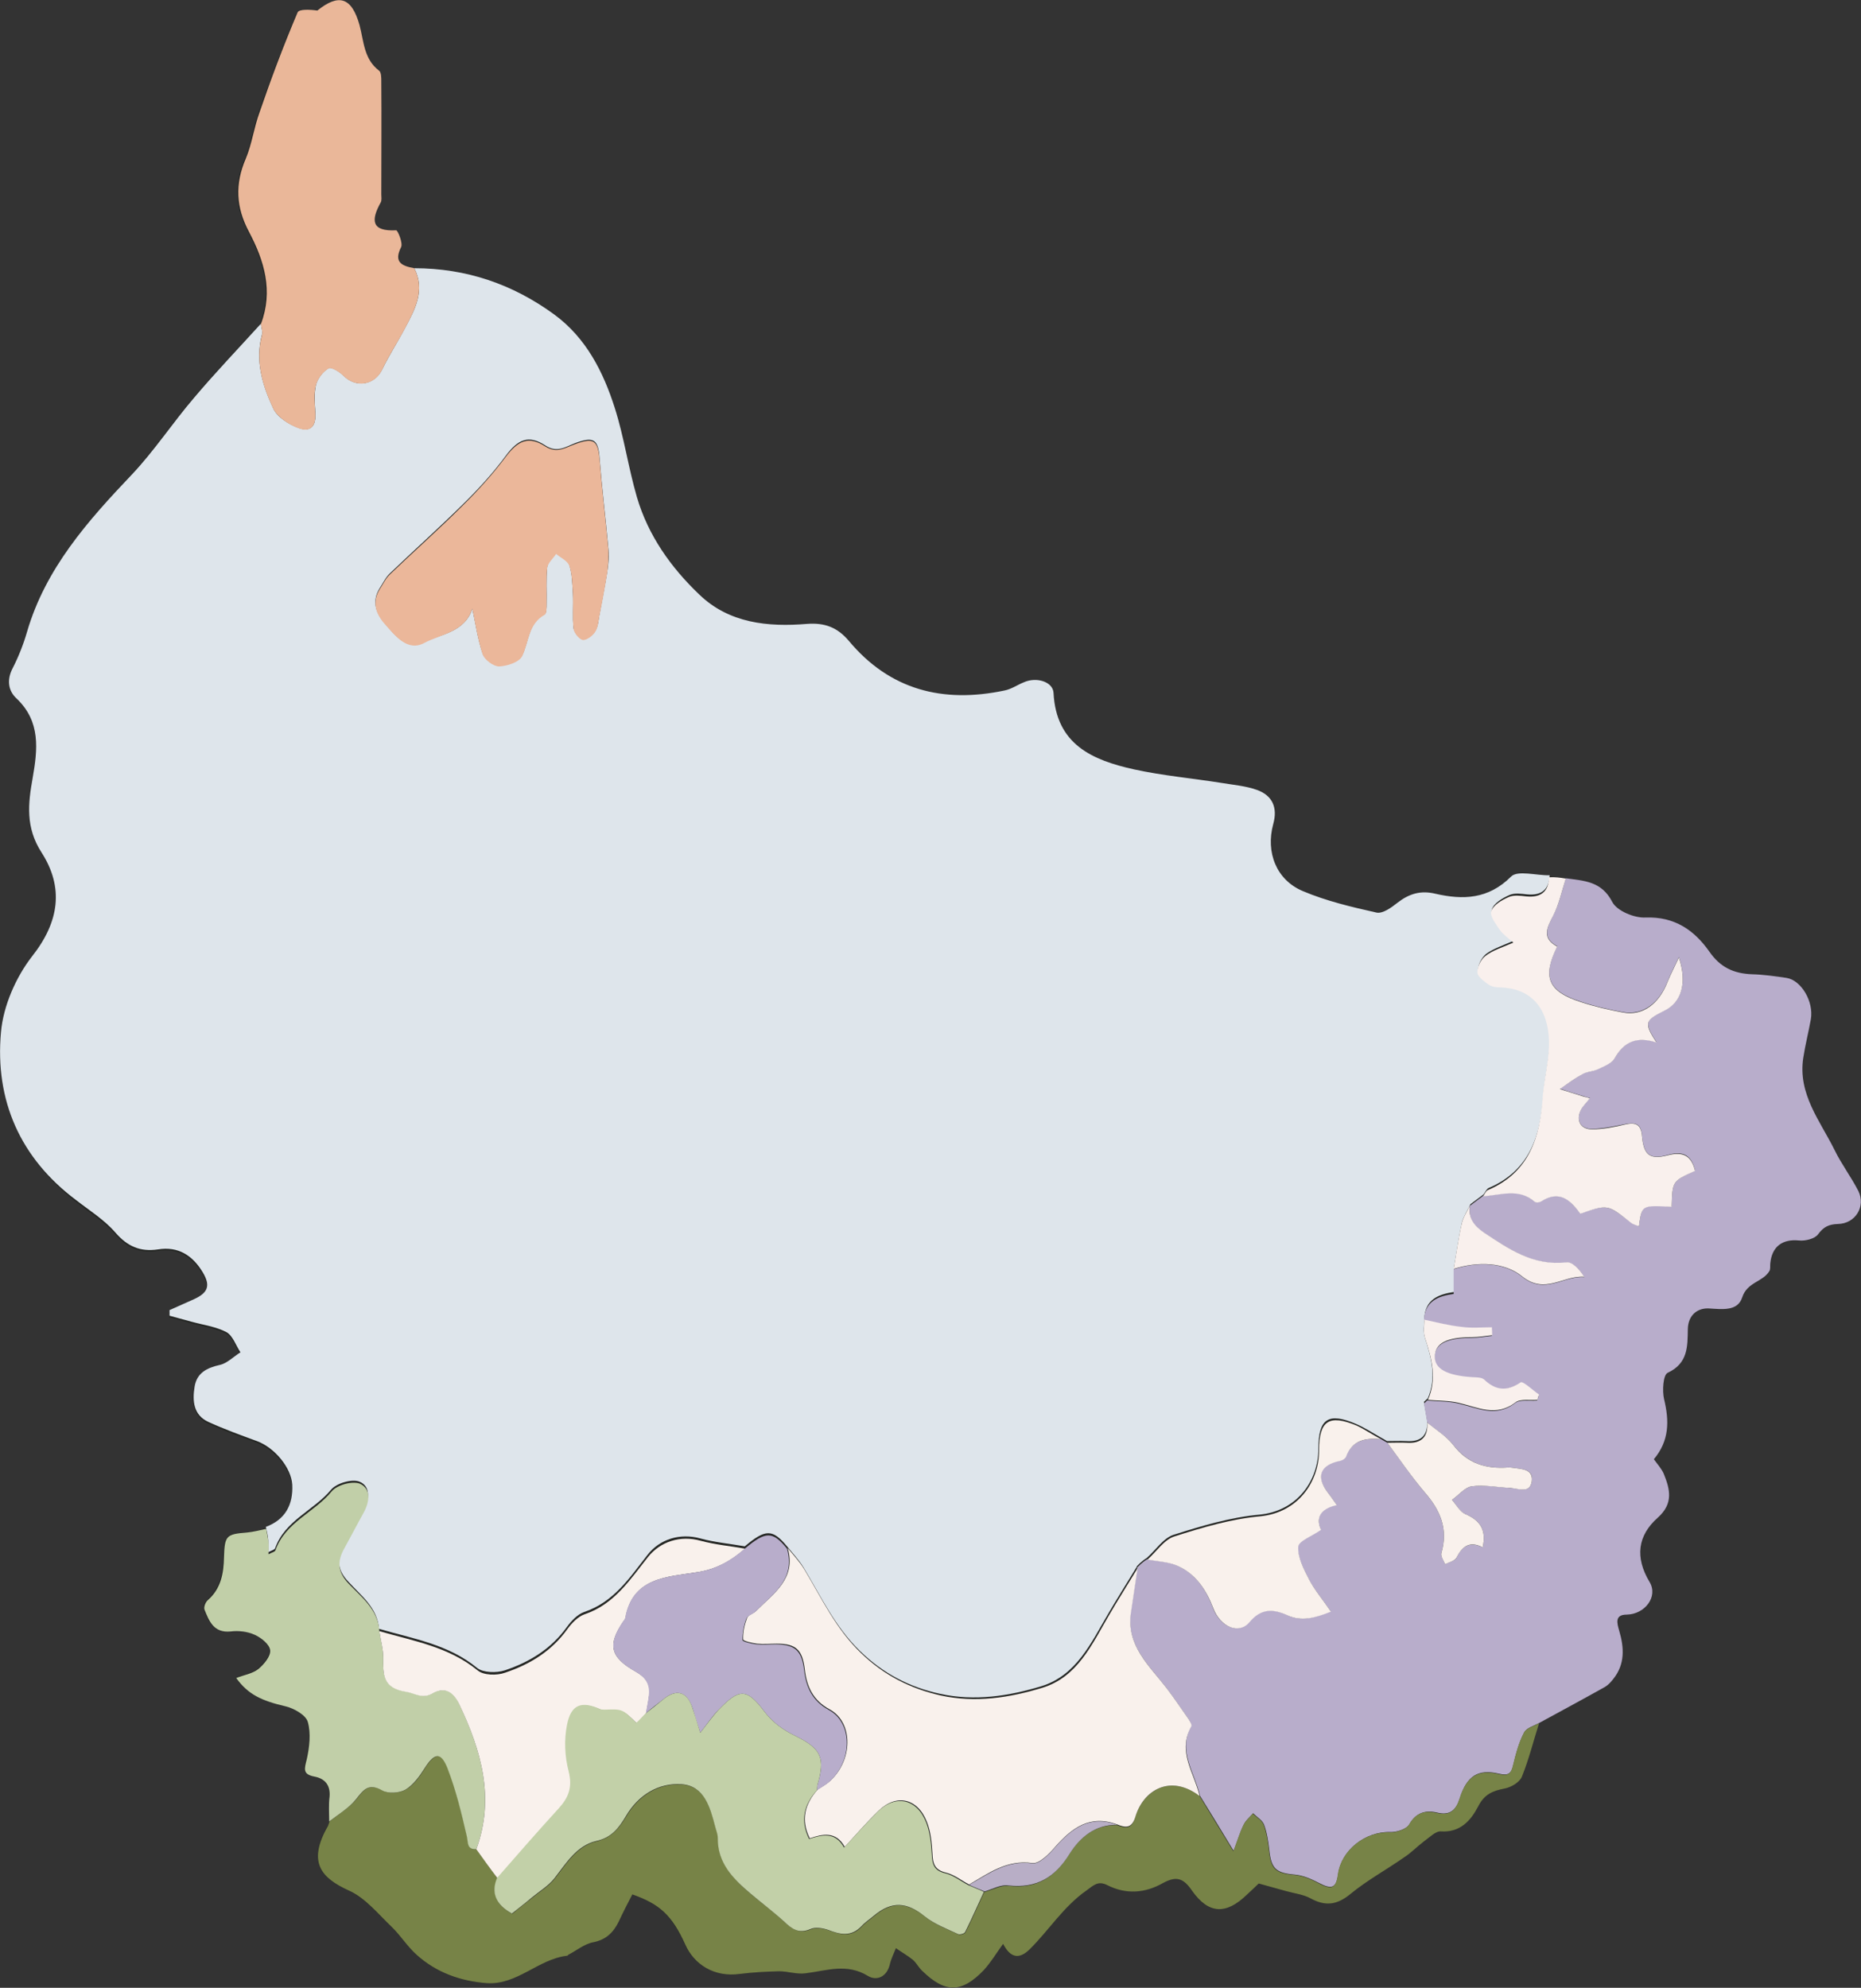 <?xml version="1.0" encoding="UTF-8"?>
<svg xmlns="http://www.w3.org/2000/svg" xmlns:xlink="http://www.w3.org/1999/xlink" version="1.1" id="Calque_1" x="0px" y="0px" viewBox="0 0 564.2 602.5" style="enable-background:new 0 0 564.2 602.5;" xml:space="preserve">
<rect x="0" y="0" width="564.2" height="602.5" fill="#333333" stroke="none"/>
<style type="text/css">
	.st0{fill:#252724;}
	.st1{fill:#DEE5EB;}
	.st2{fill:#B8ADCB;}
	.st3{fill:#778347;}
	.st4{fill:#EAB799;}
	.st5{fill:#C1CFA8;}
	.st6{fill:#F9F0ED;}
	.st7{fill:#F9F1EC;}
	.st8{fill:#EBB79A;}
	.st9{fill:#C2D0A8;}
	.st10{fill:#B8AEC6;}
</style>
<g>
	<path class="st0" d="M99.8,552.1c-0.2,0.5-0.2,1-0.5,1.4c-6.3,11-2,15.7,6.3,19.5c5,2.3,8.9,7.1,13,11c2.7,2.6,4.8,5.9,7.6,8.5   c6,5.4,13.4,8.1,21.3,8.6c9.1,0.6,15.6-7.2,24.3-8.3c0.1,0,0.2-0.2,0.4-0.3c2.5-1.3,5-3.2,7.6-3.8c3.9-0.8,6.1-2.9,7.7-6.3   c1.3-2.8,2.8-5.5,4.1-8.2c8.2,2.9,11.9,6.2,16.1,15.3c2.6,5.8,8.6,9.8,16.5,8.8c3.9-0.5,7.9-0.7,11.9-0.8c2.7,0,5.5,0.9,8.1,0.6   c6.3-0.9,12.4-3.2,18.8,0.8c2.6,1.6,5.9,0.4,6.7-3.6c0.4-1.6,1.2-3.2,1.8-4.8c1.7,1.2,3.5,2.2,5.1,3.5c1.1,0.9,1.8,2.4,2.9,3.4   c7,6.7,12,6.7,18.7-0.3c2.1-2.2,3.7-5,5.8-7.9c2.2,4.2,4.8,4.8,8,1.7c6-5.7,10.4-12.9,17.3-17.9c2.3-1.6,3.5-3,6.3-1.6   c5.7,2.9,11.5,2.3,16.8-0.6c4.2-2.4,6.3-1.5,8.9,2.3c4.9,7.1,10.3,7.3,16.6,1.2c1.4-1.3,2.8-2.7,3.6-3.4c3.3,0.9,5.8,1.6,8.3,2.3   c2.5,0.7,5.2,1,7.4,2.2c4.6,2.5,8.1,2,12.2-1.4c4.9-4.1,10.7-7.2,16-10.9c2.1-1.5,4-3.4,6.1-4.9c1.6-1.2,3.5-3.3,5.2-3.1   c5.9,0.4,9.2-3.3,11.3-7.5c1.9-3.7,4.5-4.7,8.1-5.5c1.9-0.4,4.5-1.9,5.2-3.6c2.1-5.2,3.5-10.8,5.2-16.2c6.6-3.6,13.3-7.2,19.9-10.9   c1-0.5,1.8-1.5,2.5-2.4c3.6-4.5,3.3-9.5,1.8-14.6c-0.7-2.3-1.4-4.8,2.3-4.9c5.3,0,9.6-5.4,6.9-9.9c-4.5-7.5-3.5-14,2.5-19.5   c4.8-4.3,3.6-8.6,1.8-13.3c-0.7-1.6-2-3-3-4.4c4.7-5.6,4.7-11.6,3.1-18.2c-0.6-2.5-0.3-7.4,1.1-8c6.2-2.9,6-8,6.1-13.3   c0.1-4,2.6-6.3,6.2-6.2c4.1,0.1,8.9,0.9,10.3-3.4c1.5-4.6,6.2-4.6,8.2-7.9c0.4-0.6,0.2-1.6,0.3-2.4c0.5-5.2,3.7-7.4,8.7-6.9   c1.9,0.2,4.9-0.5,5.8-1.9c1.7-2.3,3.3-3,6-3.1c5.3-0.1,8.6-5.3,6.2-10c-2.1-4.3-5-8.1-7.2-12.4c-4.5-8.9-11.2-17.1-9.5-28   c0.6-3.9,1.6-7.8,2.3-11.7c0.9-5.3-2.9-11.8-7.4-12.5c-3.4-0.6-6.9-1-10.4-1.1c-5.6-0.2-9.7-2.1-13-6.9   c-4.5-6.5-10.5-10.6-19.3-10.3c-3.4,0.1-8.7-2.1-10.1-4.7c-3.3-6.4-8.7-6.4-14.1-7.2c-1.7-0.3-3.3-0.5-5-0.8c-4,0-9.7-1.6-11.7,0.4   c-6.9,6.9-14.6,7.1-22.9,5.2c-4.5-1.1-8,0.1-11.5,2.7c-1.9,1.4-4.6,3.4-6.4,3c-7.5-1.7-15.2-3.5-22.3-6.5   c-8.1-3.4-11.3-11.8-9-20.3c1.3-5-0.2-8.7-5-10.4c-3.4-1.2-7.1-1.6-10.7-2.1c-8.8-1.4-17.8-2.2-26.5-4.1   c-12.5-2.8-23.6-7.5-24.4-23.2c-0.2-3.5-5.2-4.9-9-3.2c-2,0.9-3.9,2.1-5.9,2.5c-18.6,3.9-34.7-0.1-47.2-15.1   c-3.4-4.1-7.3-5.6-12.6-5.1c-11.9,1-23.7-0.2-32.7-8.9c-8.5-8.2-15.5-18-18.9-29.5c-2.6-8.9-3.9-18.2-6.7-27   c-3.5-11-8.7-21.3-18.4-28.4c-12.6-9.2-26.7-14.1-42.4-14c-3.8-0.7-6.4-1.8-3.9-6.5c0.6-1.2-1-5.1-1.5-5.1c-7.5,0.4-7.7-3-4.7-8.4   c0.4-0.7,0.2-1.6,0.2-2.5c0-11.4,0-22.8,0-34.2c0-1.1-0.1-2.7-0.7-3.3c-4.6-3.6-4.6-8.9-5.9-13.8c-2.3-8.5-6.3-9.6-12.8-4.4   c-2.2-0.2-5.6-0.4-6,0.6c-4.2,9.9-8,20-11.6,30.1c-1.7,4.6-2.2,9.6-4.2,14.1c-3.3,7.7-3,14.7,1,22.2c4.6,8.7,7.4,18,3.6,27.9   c-6.8,7.5-13.8,14.8-20.3,22.5c-6.4,7.6-12,16-18.8,23.2C26.6,158,13.8,172.3,8.2,191.5c-1.1,3.8-2.6,7.5-4.4,11.1   c-1.8,3.5-1.3,6.8,1.2,9.1c7.4,7,6.4,15.5,4.9,24.1c-1.4,7.8-2.2,15,2.7,22.6c6.8,10.6,5.4,21-2.9,31.5c-5,6.3-8.7,15-9.4,22.9   c-1.8,20.8,5.9,38.3,22.6,51.4c4,3.2,8.6,6,11.9,9.8c3.7,4.3,7.6,6,13,5.2c6.2-1,10.5,1.8,13.6,7c2.4,4,1.7,6.2-2.7,8.1   c-2.5,1.1-4.9,2.2-7.4,3.3c0,0.6,0,1.1,0,1.7c2.2,0.6,4.4,1.2,6.6,1.8c3.6,1,7.5,1.5,10.7,3.2c1.9,1,2.8,4,4.2,6.1   c-2,1.3-3.9,3.3-6.2,3.8c-3.9,0.9-7,2.4-7.7,6.6c-0.7,4.3-0.4,8.6,4.2,10.7c4.8,2.2,9.7,4,14.7,5.8c5.4,2,10.5,8.1,10.7,13.2   c0.3,6.1-2.1,10.6-8,12.8c-1.9,0.4-3.9,0.9-5.8,1.1c-6.3,0.5-6.8,1-7,7.5c-0.1,4.9-1,9.5-4.9,13c-0.7,0.6-1.3,2.2-1,2.9   c1.4,3.6,2.7,7.2,7.9,6.6c2.4-0.2,5.2,0,7.3,1c2,0.9,4.5,3,4.7,4.7c0.2,1.8-1.9,4.3-3.6,5.7c-1.8,1.4-4.3,1.8-6.7,2.7   c3.6,5,7.7,6.9,15,8.6c2.6,0.6,6.1,2.6,6.7,4.7c1,3.5,0.6,7.6-0.3,11.3c-0.7,2.9-1.4,4.6,2.4,5.3c3.1,0.6,4.8,2.6,4.5,6.1   C99.7,547.1,99.8,549.6,99.8,552.1z"></path>
	<path class="st1" d="M125.6,81.3c15.7,0,29.8,4.8,42.4,14c9.7,7.1,14.9,17.4,18.4,28.4c2.8,8.8,4.1,18.1,6.7,27   c3.4,11.6,10.3,21.3,18.9,29.5c9,8.7,20.8,9.9,32.7,8.9c5.4-0.4,9.2,1.1,12.6,5.1c12.5,15,28.6,19,47.2,15.1   c2.1-0.4,3.9-1.7,5.9-2.5c3.8-1.7,8.8-0.2,9,3.2c0.8,15.7,11.8,20.4,24.4,23.2c8.7,1.9,17.7,2.7,26.5,4.1c3.6,0.6,7.3,0.9,10.7,2.1   c4.8,1.7,6.4,5.4,5,10.4c-2.3,8.5,0.9,16.9,9,20.3c7.1,3,14.7,4.8,22.3,6.5c1.9,0.4,4.5-1.5,6.4-3c3.5-2.7,7-3.8,11.5-2.7   c8.3,1.9,16,1.7,22.9-5.2c2-2,7.7-0.3,11.7-0.4c-0.2,4.4-2.5,6.2-6.8,5.8c-1.8-0.2-3.9-0.5-5.4,0.2c-2.1,0.9-4.7,2.5-5.3,4.3   c-0.5,1.5,1.4,4,2.7,5.8c0.9,1.3,2.4,2.3,4,3.7c-3.4,1.5-6.2,2.4-8.4,4c-1.4,1.1-2.6,3.4-2.5,5.1c0.1,1.3,2.1,2.7,3.5,3.7   c0.9,0.6,2.2,0.8,3.4,0.8c11.2,0.3,15.1,8.6,14.8,17.9c-0.2,5.1-1.5,10.2-1.9,15.3c-0.8,12.2-4.1,22.9-16.6,28.2   c-0.6,0.3-1,1.2-1.5,1.9c-1.3,1-2.7,2-4,3c-0.9,1.9-2.1,3.7-2.6,5.6c-1,4.5-1.6,9-2.4,13.5c0,2.4,0,4.8,0,7.5c-4.5,0.7-8.7,2.1-9,8   c0,2-0.4,4.1,0.2,5.9c2,6.1,3.6,12.2,0.8,18.5l0-0.1c-0.4,0.3-0.7,0.7-1.1,1c0.3,1.9,0.7,3.9,1,5.8c0.2,4.4-1.9,6.4-6.3,6.1   c-2-0.1-4,0-5.9,0c-0.6-0.4-1.2-0.7-1.9-1.1c-2.5-1.4-4.9-3-7.5-4.1c-8.4-3.6-11.4-1.6-11.4,7.5c0,9.7-6.4,18.9-17.9,20   c-8.8,0.8-17.5,3.4-26,6.1c-3.1,1-5.4,4.6-8.1,7c-0.3,0.2-0.6,0.4-0.9,0.6c-0.4,0.3-0.8,0.7-1.2,1l0.1-0.1   c-0.4,0.4-0.7,0.7-1.1,1.1c0,0,0.1,0,0.1,0c-2.9,4.8-5.9,9.5-8.7,14.3c-5.2,8.8-9.6,18.7-20.3,22c-9.9,3-20.2,4.6-30.7,2.3   c-9.3-2-17.3-6.2-24.2-12.9c-7.6-7.3-11.9-16.6-17.2-25.4c-1.4-2.3-3.3-4.3-5-6.4c-4.4-5.3-6.5-5.3-12.8,0   c-4.5-0.8-9.1-1.2-13.5-2.4c-6.1-1.7-12.3,0.2-16,5c-5.4,6.9-10.2,14.3-19.2,17.3c-2,0.7-3.9,2.7-5.2,4.5   c-4.8,6.7-11.4,10.7-18.9,13.2c-2.5,0.8-6.5,0.7-8.3-0.7c-8.7-7.2-19.5-8.9-29.8-11.9c-0.5-6.5-5.5-10.1-9.3-14.3   c-3.4-3.6-3.5-6.8-1.3-10.7c2-3.6,4-7.3,5.9-10.9c1.8-3.3,2.2-7.3-1.2-8.7c-2.2-0.9-6.9,0.4-8.6,2.4c-5.2,6.3-14,9.3-17,17.8   c-0.1,0.4-1,0.6-2.1,1.2c0-1.6,0.1-2.7,0-3.8c-0.1-1.3-0.4-2.6-0.7-3.9c5.9-2.2,8.3-6.7,8-12.8c-0.3-5.1-5.3-11.2-10.7-13.2   c-4.9-1.8-9.9-3.6-14.7-5.8c-4.6-2.1-4.9-6.4-4.2-10.7c0.7-4.2,3.7-5.7,7.7-6.6c2.2-0.5,4.1-2.5,6.2-3.8c-1.4-2.1-2.3-5-4.2-6.1   c-3.2-1.7-7.1-2.2-10.7-3.2c-2.2-0.6-4.4-1.2-6.6-1.8c0-0.6,0-1.1,0-1.7c2.5-1.1,4.9-2.2,7.4-3.3c4.4-2,5-4.2,2.7-8.1   c-3.1-5.2-7.5-8-13.6-7c-5.4,0.8-9.3-0.9-13-5.2c-3.3-3.8-7.8-6.6-11.9-9.8C6.2,351.1-1.6,333.6,0.3,312.8   c0.7-7.9,4.5-16.6,9.4-22.9c8.3-10.5,9.7-20.9,2.9-31.5c-4.9-7.6-4.1-14.8-2.7-22.6c1.5-8.6,2.5-17.1-4.9-24.1   c-2.5-2.3-3-5.6-1.2-9.1c1.8-3.5,3.3-7.3,4.4-11.1c5.6-19.2,18.4-33.6,31.8-47.7c6.8-7.2,12.3-15.6,18.8-23.2   c6.5-7.7,13.5-15,20.3-22.5c0.1,1.1,0.6,2.4,0.3,3.4c-2.1,7.9,0.2,15.3,3.4,22.2c1.2,2.7,4.7,4.9,7.7,6c3.8,1.4,5.4-0.7,5.1-4.8   c-0.2-2.8-0.4-5.7,0.2-8.3c0.5-1.9,2.1-4,3.8-5c0.9-0.5,3.4,1.1,4.6,2.3c3.8,3.8,9.4,2.8,11.7-2c2.1-4.3,4.7-8.3,6.9-12.5   C125.8,93.8,129,88,125.6,81.3z M143.2,184.5c1,4.5,1.6,9.1,3.1,13.5c0.6,1.7,3.3,3.8,5,3.7c2.4-0.1,6.1-1.3,7-3.1   c2.1-4.3,1.8-9.8,6.9-12.6c0.5-0.3,0.5-1.9,0.5-2.8c0.1-3.8-0.2-7.6,0.2-11.4c0.2-1.5,1.7-2.8,2.7-4.2c1.4,1.2,3.5,2.1,4,3.6   c0.9,2.8,0.9,5.9,1.1,8.8c0.2,3.5-0.2,7,0.2,10.4c0.2,1.3,1.7,3.2,2.8,3.3c1.1,0.2,2.9-1.2,3.7-2.4c0.9-1.3,1-3.1,1.3-4.8   c0.8-4.4,1.7-8.8,2.4-13.2c0.4-2.4,0.6-4.9,0.3-7.4c-0.8-8.9-1.9-17.8-2.6-26.7c-0.4-6-1.7-7-7.4-4.9c-2.9,1.1-5.5,3.1-9.1,0.7   c-5.1-3.3-8.3-1.8-12,3.2c-3.9,5.3-8.4,10.2-13.1,14.8c-7.2,7.1-14.7,13.8-22,20.8c-1.3,1.2-2.1,3-3.1,4.5   c-2.4,3.9-1.2,7.4,1.5,10.5c3.1,3.7,6.9,8.6,12,5.8C133.6,192.2,140.8,191.7,143.2,184.5z"></path>
	<path class="st2" d="M418.7,436.2c0.6,0.4,1.2,0.7,1.9,1.1c3.8,5,7.3,10.3,11.4,15.1c4.7,5.4,7.1,11.1,5,18.3   c-0.3,0.9,0.7,2.2,1.1,3.4c1.2-0.7,3.1-1,3.5-2c1.7-3.7,4.2-4.9,7.9-3.1c1.2-5.3-0.8-8.2-5.3-10.1c-1.7-0.7-2.7-2.8-4-4.3   c2-1.4,3.9-3.8,6-4.1c3.8-0.5,7.8,0.2,11.7,0.5c2.5,0.1,6,1.8,6.5-2.1c0.5-3.7-3.1-3.6-5.7-4c-0.5-0.1-1-0.1-1.5-0.1   c-6.7,0.5-12.2-1.2-16.6-6.8c-2.1-2.7-5.2-4.5-7.9-6.8c-0.3-1.9-0.7-3.9-1-5.8c0.4-0.3,0.7-0.7,1.1-1c0,0,0,0.1,0,0.1   c3.1,0.3,6.3,0.2,9.3,0.9c5.8,1.3,11.3,4.4,17.2-0.1c1.5-1.2,4.4-0.6,6.7-0.8c0.2-0.5,0.4-1.1,0.5-1.6c-1.9-1.3-4.8-4.2-5.6-3.7   c-4.2,2.7-7.5,2.4-11.1-0.9c-0.8-0.8-2.5-0.6-3.8-0.7c-7.4-0.5-11-2.5-11.1-6.1c0-4.1,3.6-6,11.3-6c2,0,4.1-0.4,6.1-0.6   c0-0.8-0.1-1.6-0.1-2.4c-3,0-6,0.3-9-0.1c-3.9-0.5-7.7-1.5-11.5-2.2c0.2-5.9,4.5-7.4,9-8c0-2.7,0-5.1,0-7.5   c7.3-2.4,15.4-2.1,20.8,2.3c7,5.6,12.4-0.4,18.8,0.1c-1.5-2.3-3.6-4.6-5.4-4.4c-10,1.2-17.3-4-25-9c-3.1-2-4.8-4.4-4.3-8.2   c1.3-1,2.7-2,4-3c5.3-0.3,10.8-2.7,15.7,1.7c0.3,0.3,1.4,0.2,1.9-0.1c5.5-3.6,8.9-0.5,11.9,3.7c8.2-2.8,8.2-2.8,15.3,2.7   c0.6,0.5,1.5,0.7,2.2,1c0.2,0,0.4,0.1,0.6,0.1c-0.1-0.1-0.2-0.2-0.3-0.4c0.9-6,0.9-6,9.9-5.5c0.2-7.7,0.2-7.7,7.1-10.9   c-1.1-4.6-3.5-6.1-8.4-4.7c-5.4,1.5-7.2-0.2-7.7-5.9c-0.3-3.5-1.8-4.1-5-3.5c-3.4,0.7-6.8,1.4-10.2,1.5c-3.5,0-4.9-2.7-3.3-5.9   c0.6-1.2,1.7-2.2,2.7-3.5c-0.8-0.2-1.3-0.3-1.8-0.5c-2.4-0.7-4.9-1.5-7.3-2.3c2.3-1.5,4.6-3.2,7-4.6c1.3-0.7,3-0.6,4.3-1.3   c1.9-0.9,4.4-1.8,5.3-3.4c2.9-5.2,6.9-6.7,12.7-4.8c-3.8-5.9-3.5-6.8,2.3-9.6c5.2-2.5,7.1-8.2,4.5-16.2c-1.4,3-2.5,5.1-3.4,7.3   c-2.6,6.8-7.6,10.4-13.5,9.4c-4.4-0.8-8.7-1.8-12.9-3.2c-9.9-3.2-11.7-7.5-7.1-16.8c-4.7-2.5-3.1-5.7-1.2-9.4   c1.8-3.4,2.6-7.4,3.8-11.2c5.5,0.8,10.8,0.8,14.1,7.2c1.4,2.7,6.7,4.9,10.1,4.7c8.8-0.3,14.7,3.8,19.3,10.3c3.3,4.8,7.4,6.7,13,6.9   c3.5,0.1,7,0.6,10.4,1.1c4.5,0.7,8.3,7.2,7.4,12.5c-0.7,3.9-1.7,7.8-2.3,11.7c-1.7,11,5.1,19.1,9.5,28c2.1,4.3,5,8.1,7.2,12.4   c2.3,4.7-0.9,9.9-6.2,10c-2.7,0.1-4.3,0.8-6,3.1c-1,1.4-3.9,2.1-5.8,1.9c-5-0.5-8.2,1.8-8.7,6.9c-0.1,0.8,0.1,1.8-0.3,2.4   c-2,3.3-6.7,3.3-8.2,7.9c-1.4,4.4-6.2,3.6-10.3,3.4c-3.5-0.1-6.1,2.2-6.2,6.2c-0.1,5.3,0.1,10.4-6.1,13.3c-1.4,0.6-1.7,5.5-1.1,8   c1.6,6.6,1.6,12.6-3.1,18.2c1,1.4,2.3,2.8,3,4.4c1.9,4.7,3,9-1.8,13.3c-6.1,5.4-7,12-2.5,19.5c2.7,4.5-1.5,9.8-6.9,9.9   c-3.7,0-3,2.5-2.3,4.9c1.5,5.1,1.8,10.1-1.8,14.6c-0.7,0.9-1.5,1.8-2.5,2.4c-6.6,3.7-13.3,7.3-19.9,10.9c-1.6,0.9-3.9,1.5-4.6,2.9   c-1.6,3-2.5,6.4-3.3,9.8c-0.6,2.7-1.5,3.4-4.4,2.7c-6.3-1.5-9.7,0.7-11.8,7.4c-1.1,3.5-2.9,5.4-6.9,4.4c-3.4-0.8-6.3-0.1-8.4,3.5   c-0.8,1.5-3.9,2.5-5.9,2.4c-7.4-0.2-14.7,5.4-15.7,12.7c-0.6,4.3-1.9,4.8-5.9,2.7c-2.3-1.2-4.8-2.3-7.3-2.5   c-5.6-0.5-7.1-1.7-7.7-7.5c-0.3-2.6-0.7-5.3-1.6-7.7c-0.5-1.3-2.2-2.3-3.3-3.4c-1,1.2-2.3,2.2-2.9,3.6c-1.1,2.2-1.8,4.7-3,7.8   c-3.8-6.3-7-11.5-10.2-16.7c-1.6-7-6.8-13.5-2.7-21.2c0.2-0.4-0.5-1.5-0.9-2.2c-2.2-3.1-4.3-6.3-6.6-9.3   c-5.3-6.9-12.3-13-10.8-23.1c0.7-4.4,1.3-8.8,2-13.3c0,0-0.1,0-0.1,0c0.4-0.4,0.7-0.7,1.1-1.1c0,0-0.1,0.1-0.1,0.1   c0.4-0.3,0.8-0.7,1.2-1c0.3-0.2,0.6-0.4,0.9-0.6c3.1,0.6,6.5,0.7,9.3,2c5.4,2.5,8.5,7.1,10.6,12.7c2.2,5.9,7.8,8.1,11,4.3   c3.5-4.2,7.2-4.1,11.5-2.1c4.2,2,8.2,0.9,13.2-1.1c-2.5-3.7-5-6.6-6.7-9.9c-1.6-3.1-3.4-6.6-3.2-9.8c0.1-1.7,4.2-3.2,6.9-5.1   c-1.4-3.2-0.6-6.4,4.8-7.5c-1.1-1.5-1.8-2.6-2.6-3.6c-3.9-5-2.5-8.6,3.6-9.8c0.7-0.1,1.6-0.7,1.8-1.3   C410,436.5,414,435.8,418.7,436.2z"></path>
	<path class="st3" d="M363.7,544.4c3.2,5.2,6.3,10.4,10.2,16.7c1.2-3.1,1.9-5.5,3-7.8c0.7-1.4,1.9-2.4,2.9-3.6   c1.1,1.1,2.8,2,3.3,3.4c0.9,2.4,1.3,5.1,1.6,7.7c0.6,5.8,2,7,7.7,7.5c2.5,0.2,5.1,1.3,7.3,2.5c4,2.1,5.3,1.7,5.9-2.7   c1-7.3,8.3-13,15.7-12.7c2,0.1,5-0.9,5.9-2.4c2.1-3.7,5-4.3,8.4-3.5c4.1,1,5.8-0.9,6.9-4.4c2.1-6.6,5.5-8.9,11.8-7.4   c2.9,0.7,3.8,0,4.4-2.7c0.8-3.3,1.7-6.7,3.3-9.8c0.7-1.4,3-2,4.6-2.9c-1.7,5.4-3.1,11-5.2,16.2c-0.7,1.7-3.2,3.2-5.2,3.6   c-3.6,0.7-6.2,1.7-8.1,5.5c-2.2,4.2-5.4,7.9-11.3,7.5c-1.6-0.1-3.5,1.9-5.2,3.1c-2.1,1.6-3.9,3.5-6.1,4.9c-5.3,3.7-11,6.8-16,10.9   c-4.1,3.4-7.6,3.9-12.2,1.4c-2.2-1.2-4.9-1.5-7.4-2.2c-2.5-0.7-5-1.4-8.3-2.3c-0.8,0.8-2.2,2.1-3.6,3.4c-6.3,6.1-11.6,5.9-16.6-1.2   c-2.6-3.8-4.7-4.6-8.9-2.3c-5.3,3-11.1,3.5-16.8,0.6c-2.8-1.4-4.1,0-6.3,1.6c-7,4.9-11.4,12.1-17.3,17.9c-3.2,3.1-5.8,2.5-8-1.7   c-2.1,2.9-3.7,5.6-5.8,7.9c-6.7,7-11.7,7.1-18.7,0.3c-1.1-1-1.8-2.5-2.9-3.4c-1.6-1.3-3.4-2.3-5.1-3.5c-0.6,1.6-1.4,3.1-1.8,4.8   c-0.9,4-4.1,5.2-6.7,3.6c-6.4-3.9-12.4-1.6-18.8-0.8c-2.6,0.4-5.4-0.6-8.1-0.6c-4,0.1-7.9,0.3-11.9,0.8c-7.9,1.1-13.9-3-16.5-8.8   c-4.1-9.1-7.9-12.4-16.1-15.3c-1.4,2.7-2.8,5.4-4.1,8.2c-1.6,3.3-3.8,5.5-7.7,6.3c-2.7,0.5-5.1,2.5-7.6,3.8   c-0.1,0.1-0.2,0.3-0.4,0.3c-8.7,1-15.1,8.9-24.3,8.3c-8-0.6-15.3-3.2-21.3-8.6c-2.8-2.5-4.9-5.9-7.6-8.5c-4.1-3.9-8-8.8-13-11   c-8.3-3.8-12.6-8.5-6.3-19.5c0.2-0.4,0.3-0.9,0.5-1.4c2.7-2.2,5.9-4.1,8.1-6.7c2.3-2.9,3.8-5.1,8-2.7c1.8,1,5.2,0.8,7.1-0.3   c2.4-1.4,4.2-4,5.7-6.4c3-4.7,5-5.1,6.9-0.2c2.6,6.6,4.3,13.7,5.9,20.7c0.5,2-0.1,4.1,2.9,4c2.1,2.9,4.2,5.9,6.3,8.8   c-1.9,4.5-0.4,8.1,4.5,10.8c2-1.7,4.1-3.3,6.1-4.9c2.3-1.9,5-3.5,6.8-5.8c3.6-4.6,6.7-9.9,12.7-11.3c4.6-1.1,6.8-4,9-7.6   c3.7-6.3,9.8-10.1,16.9-9.6c6.8,0.5,8.6,7,10.1,12.8c0.3,1.1,0.8,2.2,0.8,3.4c-0.1,7.7,4.7,12.5,10,17c3.4,2.9,7,5.5,10.2,8.5   c2.4,2.2,4.5,3.6,7.9,2.2c1.5-0.7,3.8-0.3,5.5,0.3c3.7,1.4,7,2.1,10-1.2c1.1-1.2,2.5-2.1,3.8-3.2c5.4-4.5,9.9-4.1,15.4,0.3   c2.9,2.3,6.6,3.7,10,5.3c0.5,0.3,2-0.1,2.2-0.6c2-4,3.8-8.1,5.7-12.2c2.5-0.7,5-2.1,7.3-1.9c8.4,1,14-2.4,18.4-9.5   c3.2-5.1,7.7-9,14.5-8.9c2.6,1,4.5,1.3,5.5-2.3C346.6,542.6,354.8,537.6,363.7,544.4z"></path>
	<path class="st4" d="M125.6,81.3c3.4,6.7,0.2,12.5-2.8,18.2c-2.2,4.2-4.9,8.2-6.9,12.5c-2.3,4.8-7.9,5.7-11.7,2   c-1.2-1.2-3.7-2.8-4.6-2.3c-1.7,1-3.3,3.1-3.8,5c-0.7,2.6-0.4,5.5-0.2,8.3c0.3,4.1-1.4,6.2-5.1,4.8c-3-1.1-6.4-3.4-7.7-6   c-3.2-6.9-5.5-14.3-3.4-22.2c0.3-1-0.2-2.3-0.3-3.4c3.8-10,1-19.2-3.6-27.9c-4-7.5-4.3-14.5-1-22.2c1.9-4.5,2.5-9.5,4.2-14.1   C82.2,23.8,86,13.7,90.2,3.8c0.4-1.1,3.9-0.9,6-0.6c6.5-5.2,10.4-4.1,12.8,4.4c1.3,4.9,1.3,10.3,5.9,13.8c0.7,0.5,0.7,2.1,0.7,3.3   c0.1,11.4,0,22.8,0,34.2c0,0.8,0.2,1.8-0.2,2.5c-3,5.4-2.8,8.8,4.7,8.4c0.5,0,2.1,3.9,1.5,5.1C119.3,79.5,121.8,80.6,125.6,81.3z"></path>
	<path class="st5" d="M144.4,560.5c-3,0.1-2.4-2-2.9-4c-1.6-7-3.3-14-5.9-20.7c-2-4.9-3.9-4.5-6.9,0.2c-1.5,2.4-3.4,5-5.7,6.4   c-1.9,1.1-5.3,1.3-7.1,0.3c-4.2-2.4-5.7-0.2-8,2.7c-2.2,2.7-5.3,4.5-8.1,6.7c0-2.5-0.2-5,0.1-7.5c0.3-3.5-1.4-5.5-4.5-6.1   c-3.8-0.7-3.1-2.4-2.4-5.3c0.8-3.6,1.3-7.8,0.3-11.3c-0.6-2.1-4.2-4.1-6.7-4.7c-7.3-1.7-11.4-3.6-15-8.6c2.3-0.9,4.9-1.3,6.7-2.7   c1.7-1.4,3.8-3.9,3.6-5.7c-0.2-1.8-2.7-3.8-4.7-4.7c-2.2-1-4.9-1.3-7.3-1c-5.1,0.5-6.5-3.1-7.9-6.6c-0.3-0.8,0.3-2.3,1-2.9   c4-3.5,4.8-8.1,4.9-13c0.2-6.6,0.7-7,7-7.5c2-0.2,3.9-0.7,5.8-1.1c0.2,1.3,0.5,2.6,0.7,3.9c0.1,1.1,0,2.1,0,3.8   c1.1-0.6,1.9-0.7,2.1-1.2c3-8.5,11.7-11.4,17-17.8c1.6-2,6.3-3.3,8.6-2.4c3.4,1.5,3,5.4,1.2,8.7c-2,3.6-3.9,7.3-5.9,10.9   c-2.2,3.9-2.1,7.1,1.3,10.7c3.9,4.1,8.9,7.8,9.3,14.3c0.4,2.7,1.2,5.5,1.2,8.2c-0.1,5.1,0,9.1,6.9,10.2c2.6,0.4,4.9,2.2,7.8,0.6   c3.9-2.1,6.5-0.8,8.3,3.1C145.9,530.6,150.1,545,144.4,560.5z"></path>
	<path class="st6" d="M474.7,266.3c-1.2,3.7-2,7.7-3.8,11.2c-2,3.8-3.5,6.9,1.2,9.4c-4.6,9.3-2.8,13.6,7.1,16.8   c4.2,1.4,8.6,2.4,12.9,3.2c5.9,1.1,10.9-2.6,13.5-9.4c0.9-2.2,2-4.3,3.4-7.3c2.6,8,0.7,13.7-4.5,16.2c-5.9,2.9-6.1,3.7-2.3,9.6   c-5.8-1.9-9.8-0.4-12.7,4.8c-0.9,1.6-3.4,2.5-5.3,3.4c-1.3,0.6-3,0.6-4.3,1.3c-2.4,1.3-4.7,3-7,4.6c2.4,0.8,4.9,1.5,7.3,2.3   c0.5,0.1,0.9,0.2,1.8,0.5c-1,1.3-2.1,2.3-2.7,3.5c-1.6,3.1-0.2,5.9,3.3,5.9c3.4,0,6.9-0.7,10.2-1.5c3.1-0.7,4.7,0,5,3.5   c0.5,5.7,2.3,7.3,7.7,5.9c4.9-1.3,7.3,0.2,8.4,4.7c-6.9,3.1-6.9,3.1-7.1,10.9c-9-0.5-9-0.5-9.9,5.5l-0.3,0.3   c-0.7-0.3-1.6-0.5-2.2-1c-7-5.6-7-5.6-15.3-2.7c-3-4.2-6.4-7.3-11.9-3.7c-0.5,0.3-1.5,0.4-1.9,0.1c-4.8-4.3-10.4-2-15.7-1.7   c0.5-0.6,0.8-1.6,1.5-1.9c12.5-5.3,15.8-16,16.6-28.2c0.4-5.1,1.7-10.2,1.9-15.3c0.3-9.3-3.6-17.6-14.8-17.9   c-1.1,0-2.5-0.2-3.4-0.8c-1.4-1-3.4-2.4-3.5-3.7c-0.1-1.7,1.1-4.1,2.5-5.1c2.2-1.7,5-2.5,8.4-4c-1.6-1.5-3.1-2.4-4-3.7   c-1.2-1.8-3.2-4.3-2.7-5.8c0.6-1.9,3.2-3.4,5.3-4.3c1.5-0.7,3.6-0.4,5.4-0.2c4.3,0.4,6.7-1.4,6.8-5.8   C471.4,265.8,473,266,474.7,266.3z"></path>
	<path class="st7" d="M363.7,544.4c-8.9-6.8-17.1-1.8-19.5,6.3c-1.1,3.6-3,3.3-5.5,2.3c-8.3-3.1-13.8,1.1-18.9,6.9   c-1.8,2.1-4.8,5.1-6.8,4.8c-7.8-1.1-13.3,3.1-19.2,6.5c-2.3-1.2-4.5-3-7-3.6c-3.4-0.8-4-2.7-4.1-5.7c-0.2-3.3-0.5-6.7-1.7-9.7   c-2.8-7.2-9.3-8.6-14.7-3.3c-3.5,3.4-6.7,7.1-10.2,10.9c-2.7-4.9-6.8-3.9-10.6-2.6c-2.8-5.6-1.5-10.4,2.4-14.8   c1.1-0.7,2.3-1.4,3.3-2.2c7.4-6.2,7.7-18.1,0.3-22.1c-5-2.7-6.9-6.9-7.5-12c-0.7-6-2.6-7.9-8.5-7.9c-2,0-4,0.2-6,0   c-1.5-0.2-4.2-0.8-4.2-1.3c-0.1-2.2,0.4-4.4,1.2-6.5c0.3-0.9,1.9-1.3,2.7-2.1c5.3-5.3,12.3-9.8,9.6-19.1c1.7,2.1,3.6,4.1,5,6.4   c5.3,8.8,9.6,18.1,17.2,25.4c6.9,6.7,14.9,10.8,24.2,12.9c10.5,2.3,20.8,0.7,30.7-2.3c10.7-3.2,15.1-13.1,20.3-22   c2.8-4.8,5.8-9.5,8.7-14.3c-0.7,4.4-1.3,8.8-2,13.3c-1.6,10.1,5.5,16.2,10.8,23.1c2.3,3,4.4,6.2,6.6,9.3c0.4,0.7,1.1,1.7,0.9,2.2   C356.8,530.9,362.1,537.4,363.7,544.4z"></path>
	<path class="st8" d="M143.2,184.5c-2.3,7.2-9.6,7.7-14.6,10.4c-5.1,2.7-8.8-2.2-12-5.8c-2.7-3.1-3.9-6.6-1.5-10.5   c1-1.5,1.8-3.3,3.1-4.5c7.3-7,14.9-13.7,22-20.8c4.7-4.6,9.2-9.6,13.1-14.8c3.7-4.9,6.9-6.5,12-3.2c3.6,2.3,6.2,0.3,9.1-0.7   c5.7-2.1,6.9-1.1,7.4,4.9c0.7,8.9,1.8,17.8,2.6,26.7c0.2,2.4,0,5-0.3,7.4c-0.7,4.4-1.5,8.8-2.4,13.2c-0.3,1.6-0.4,3.5-1.3,4.8   c-0.8,1.2-2.6,2.5-3.7,2.4c-1.1-0.2-2.6-2.1-2.8-3.3c-0.4-3.4-0.1-6.9-0.2-10.4c-0.2-3-0.2-6.1-1.1-8.8c-0.5-1.5-2.6-2.4-4-3.6   c-0.9,1.4-2.5,2.7-2.7,4.2c-0.4,3.8-0.1,7.6-0.2,11.4c0,1,0,2.5-0.5,2.8c-5.1,2.8-4.8,8.3-6.9,12.6c-0.9,1.8-4.5,3-7,3.1   c-1.7,0-4.4-2-5-3.7C144.8,193.6,144.1,189,143.2,184.5z"></path>
	<path class="st7" d="M144.4,560.5c5.7-15.5,1.5-29.9-5.2-44c-1.9-3.9-4.5-5.3-8.3-3.1c-3,1.6-5.2-0.2-7.8-0.6   c-7-1.1-7-5.1-6.9-10.2c0-2.7-0.8-5.5-1.2-8.2c10.3,3,21,4.7,29.8,11.9c1.8,1.5,5.8,1.6,8.3,0.7c7.5-2.5,14.1-6.5,18.9-13.2   c1.3-1.8,3.2-3.8,5.2-4.5c9-3,13.8-10.5,19.2-17.3c3.8-4.8,9.9-6.7,16-5c4.4,1.2,9,1.6,13.5,2.4c-4.1,3.6-8.6,6.2-14.3,7.1   c-9.1,1.5-19.8,1.4-22,14c-0.1,0.3-0.3,0.6-0.5,0.8c-5,7.2-4.2,11,3.7,15.4c3,1.7,4.5,3.8,4,7.2c-0.2,1.8-0.6,3.6-0.9,5.4   c-0.9,1-1.9,2-2.8,3.1c-4.2-4.1-4.2-4.1-9.6-4c-0.5,0-1,0-1.4-0.2c-5.7-2.5-8.8-1.5-10,4.8c-0.9,4.5-0.6,9.6,0.5,14.1   c1.2,4.7,0,7.9-3,11.2c-6.3,7-12.5,14.1-18.7,21.1C148.6,566.4,146.5,563.4,144.4,560.5z"></path>
	<path class="st2" d="M195.8,519.3c0.3-1.8,0.7-3.6,0.9-5.4c0.4-3.4-1-5.5-4-7.2c-7.8-4.4-8.6-8.2-3.7-15.4c0.2-0.3,0.5-0.5,0.5-0.8   c2.2-12.6,12.9-12.5,22-14c5.7-0.9,10.1-3.5,14.3-7.1c6.3-5.3,8.4-5.4,12.8,0c2.7,9.3-4.3,13.8-9.6,19.1c-0.8,0.8-2.4,1.2-2.7,2.1   c-0.8,2-1.2,4.3-1.2,6.5c0,0.5,2.7,1.1,4.2,1.3c2,0.2,4,0,6,0c5.9,0.1,7.8,2,8.5,7.9c0.6,5.1,2.5,9.3,7.5,12   c7.4,4,7.2,15.9-0.3,22.1c-1,0.8-2.2,1.5-3.3,2.2c0-0.5-0.1-1,0.1-1.5c2.4-8.1,1.3-11-6.4-14.8c-3.9-1.9-7.1-4.1-9.8-7.7   c-5.3-7-7.5-6.8-13.7-0.4c-1.9,1.9-3.4,4.2-5.6,7c-1.2-3.6-1.8-5.5-2.3-7.3c-1.7-5.3-5-6.2-9.2-2.6   C199.1,516.6,197.4,517.9,195.8,519.3z"></path>
	<path class="st7" d="M418.7,436.2c-4.6-0.4-8.7,0.2-10.6,5.3c-0.2,0.6-1.2,1.2-1.8,1.3c-6.1,1.2-7.5,4.8-3.6,9.8   c0.8,1,1.5,2.1,2.6,3.6c-5.5,1.2-6.3,4.3-4.8,7.5c-2.7,1.9-6.8,3.4-6.9,5.1c-0.2,3.2,1.6,6.7,3.2,9.8c1.7,3.3,4.2,6.2,6.7,9.9   c-5,2-9,3-13.2,1.1c-4.4-2-8-2.1-11.5,2.1c-3.2,3.8-8.8,1.5-11-4.3c-2.1-5.5-5.2-10.2-10.6-12.7c-2.8-1.3-6.2-1.4-9.3-2   c2.7-2.4,5-6,8.1-7c8.5-2.7,17.2-5.3,26-6.1c11.5-1.1,17.9-10.4,17.9-20c0-9,3-11,11.4-7.5C413.7,433.2,416.1,434.9,418.7,436.2z"></path>
	<path class="st7" d="M432.7,431.2c2.7,2.2,5.8,4.1,7.9,6.8c4.3,5.6,9.9,7.3,16.6,6.8c0.5,0,1,0,1.5,0.1c2.6,0.4,6.1,0.3,5.7,4   c-0.5,3.9-4,2.3-6.5,2.1c-3.9-0.2-7.9-1-11.7-0.5c-2.1,0.3-4,2.7-6,4.1c1.3,1.5,2.4,3.6,4,4.3c4.5,1.9,6.5,4.8,5.3,10.1   c-3.7-1.9-6.1-0.6-7.9,3.1c-0.5,1-2.3,1.4-3.5,2c-0.4-1.1-1.4-2.4-1.1-3.4c2.1-7.2-0.3-12.9-5-18.3c-4.1-4.8-7.6-10-11.4-15.1   c2,0,4-0.1,5.9,0C430.8,437.6,433,435.6,432.7,431.2z"></path>
	<path class="st6" d="M431.8,400c3.8,0.8,7.6,1.8,11.5,2.2c3,0.4,6,0.1,9,0.1c0,0.8,0.1,1.6,0.1,2.4c-2,0.2-4.1,0.6-6.1,0.6   c-7.7,0-11.3,1.8-11.3,6c0,3.6,3.7,5.6,11.1,6.1c1.3,0.1,3,0,3.8,0.7c3.6,3.4,6.9,3.7,11.1,0.9c0.7-0.5,3.7,2.4,5.6,3.7   c-0.2,0.5-0.4,1.1-0.5,1.6c-2.3,0.2-5.2-0.4-6.7,0.8c-5.9,4.5-11.5,1.4-17.2,0.1c-3-0.7-6.2-0.6-9.3-0.9c2.8-6.3,1.2-12.4-0.8-18.5   C431.4,404.1,431.8,402,431.8,400z"></path>
	<path class="st6" d="M445.6,365.4c-0.5,3.7,1.2,6.1,4.3,8.2c7.6,5,15,10.2,25,9c1.8-0.2,3.9,2.1,5.4,4.4   c-6.4-0.5-11.8,5.5-18.8-0.1c-5.4-4.4-13.5-4.6-20.8-2.3c0.8-4.5,1.4-9.1,2.4-13.5C443.5,369,444.8,367.2,445.6,365.4z"></path>
	<path class="st6" d="M432.8,424.3c-0.4,0.3-0.7,0.7-1.1,1C432,425,432.4,424.7,432.8,424.3z"></path>
	<path class="st7" d="M346.9,473.3c-0.4,0.3-0.8,0.7-1.2,1C346.1,474,346.5,473.7,346.9,473.3z"></path>
	<path class="st7" d="M345.8,474.3c-0.4,0.4-0.7,0.7-1.1,1.1C345,475,345.4,474.7,345.8,474.3z"></path>
	<path class="st6" d="M496.9,371.2c0.1,0.1,0.2,0.2,0.3,0.4c-0.2,0-0.4-0.1-0.6-0.1C496.6,371.4,496.9,371.2,496.9,371.2z"></path>
	<path class="st9" d="M195.8,519.3c1.7-1.3,3.3-2.6,5-4c4.2-3.6,7.6-2.7,9.2,2.6c0.6,1.8,1.2,3.6,2.3,7.3c2.2-2.8,3.8-5.1,5.6-7   c6.2-6.4,8.4-6.6,13.7,0.4c2.7,3.6,5.9,5.8,9.8,7.7c7.7,3.8,8.8,6.7,6.4,14.8c-0.1,0.5-0.1,1-0.1,1.5c-3.9,4.3-5.2,9.1-2.4,14.8   c3.9-1.3,7.9-2.3,10.6,2.6c3.5-3.8,6.8-7.5,10.2-10.9c5.4-5.3,11.9-3.9,14.7,3.3c1.2,3,1.5,6.5,1.7,9.7c0.1,3,0.7,4.9,4.1,5.7   c2.5,0.6,4.7,2.4,7,3.6c1.6,0.7,3.2,1.3,4.7,2c-1.9,4.1-3.7,8.2-5.7,12.2c-0.2,0.5-1.7,0.9-2.2,0.6c-3.4-1.6-7.1-3-10-5.3   c-5.4-4.4-10-4.8-15.4-0.3c-1.3,1.1-2.7,2-3.8,3.2c-3.1,3.3-6.4,2.6-10,1.2c-1.7-0.6-4-1-5.5-0.3c-3.5,1.5-5.6,0-7.9-2.2   c-3.3-3-6.9-5.7-10.2-8.5c-5.3-4.5-10.1-9.2-10-17c0-1.1-0.5-2.2-0.8-3.4c-1.5-5.8-3.3-12.3-10.1-12.8c-7.1-0.5-13.2,3.3-16.9,9.6   c-2.2,3.7-4.4,6.6-9,7.6c-6,1.4-9.1,6.7-12.7,11.3c-1.8,2.3-4.5,3.9-6.8,5.8c-2,1.7-4.1,3.3-6.1,4.9c-4.9-2.7-6.4-6.3-4.5-10.8   c6.2-7.1,12.4-14.2,18.7-21.1c3-3.3,4.2-6.4,3-11.2c-1.2-4.5-1.4-9.6-0.5-14.1c1.2-6.2,4.4-7.3,10-4.8c0.4,0.2,0.9,0.2,1.4,0.2   c5.4-0.2,5.4-0.2,9.6,4C193.9,521.3,194.8,520.3,195.8,519.3z"></path>
	<path class="st10" d="M298.5,573.3c-1.6-0.7-3.2-1.3-4.7-2c6-3.4,11.5-7.6,19.2-6.5c2,0.3,5-2.7,6.8-4.8c5.1-5.8,10.6-10,18.9-6.9   c-6.7-0.1-11.3,3.8-14.5,8.9c-4.4,7.1-10,10.4-18.4,9.5C303.5,571.1,300.9,572.6,298.5,573.3z"></path>
</g>
</svg>
